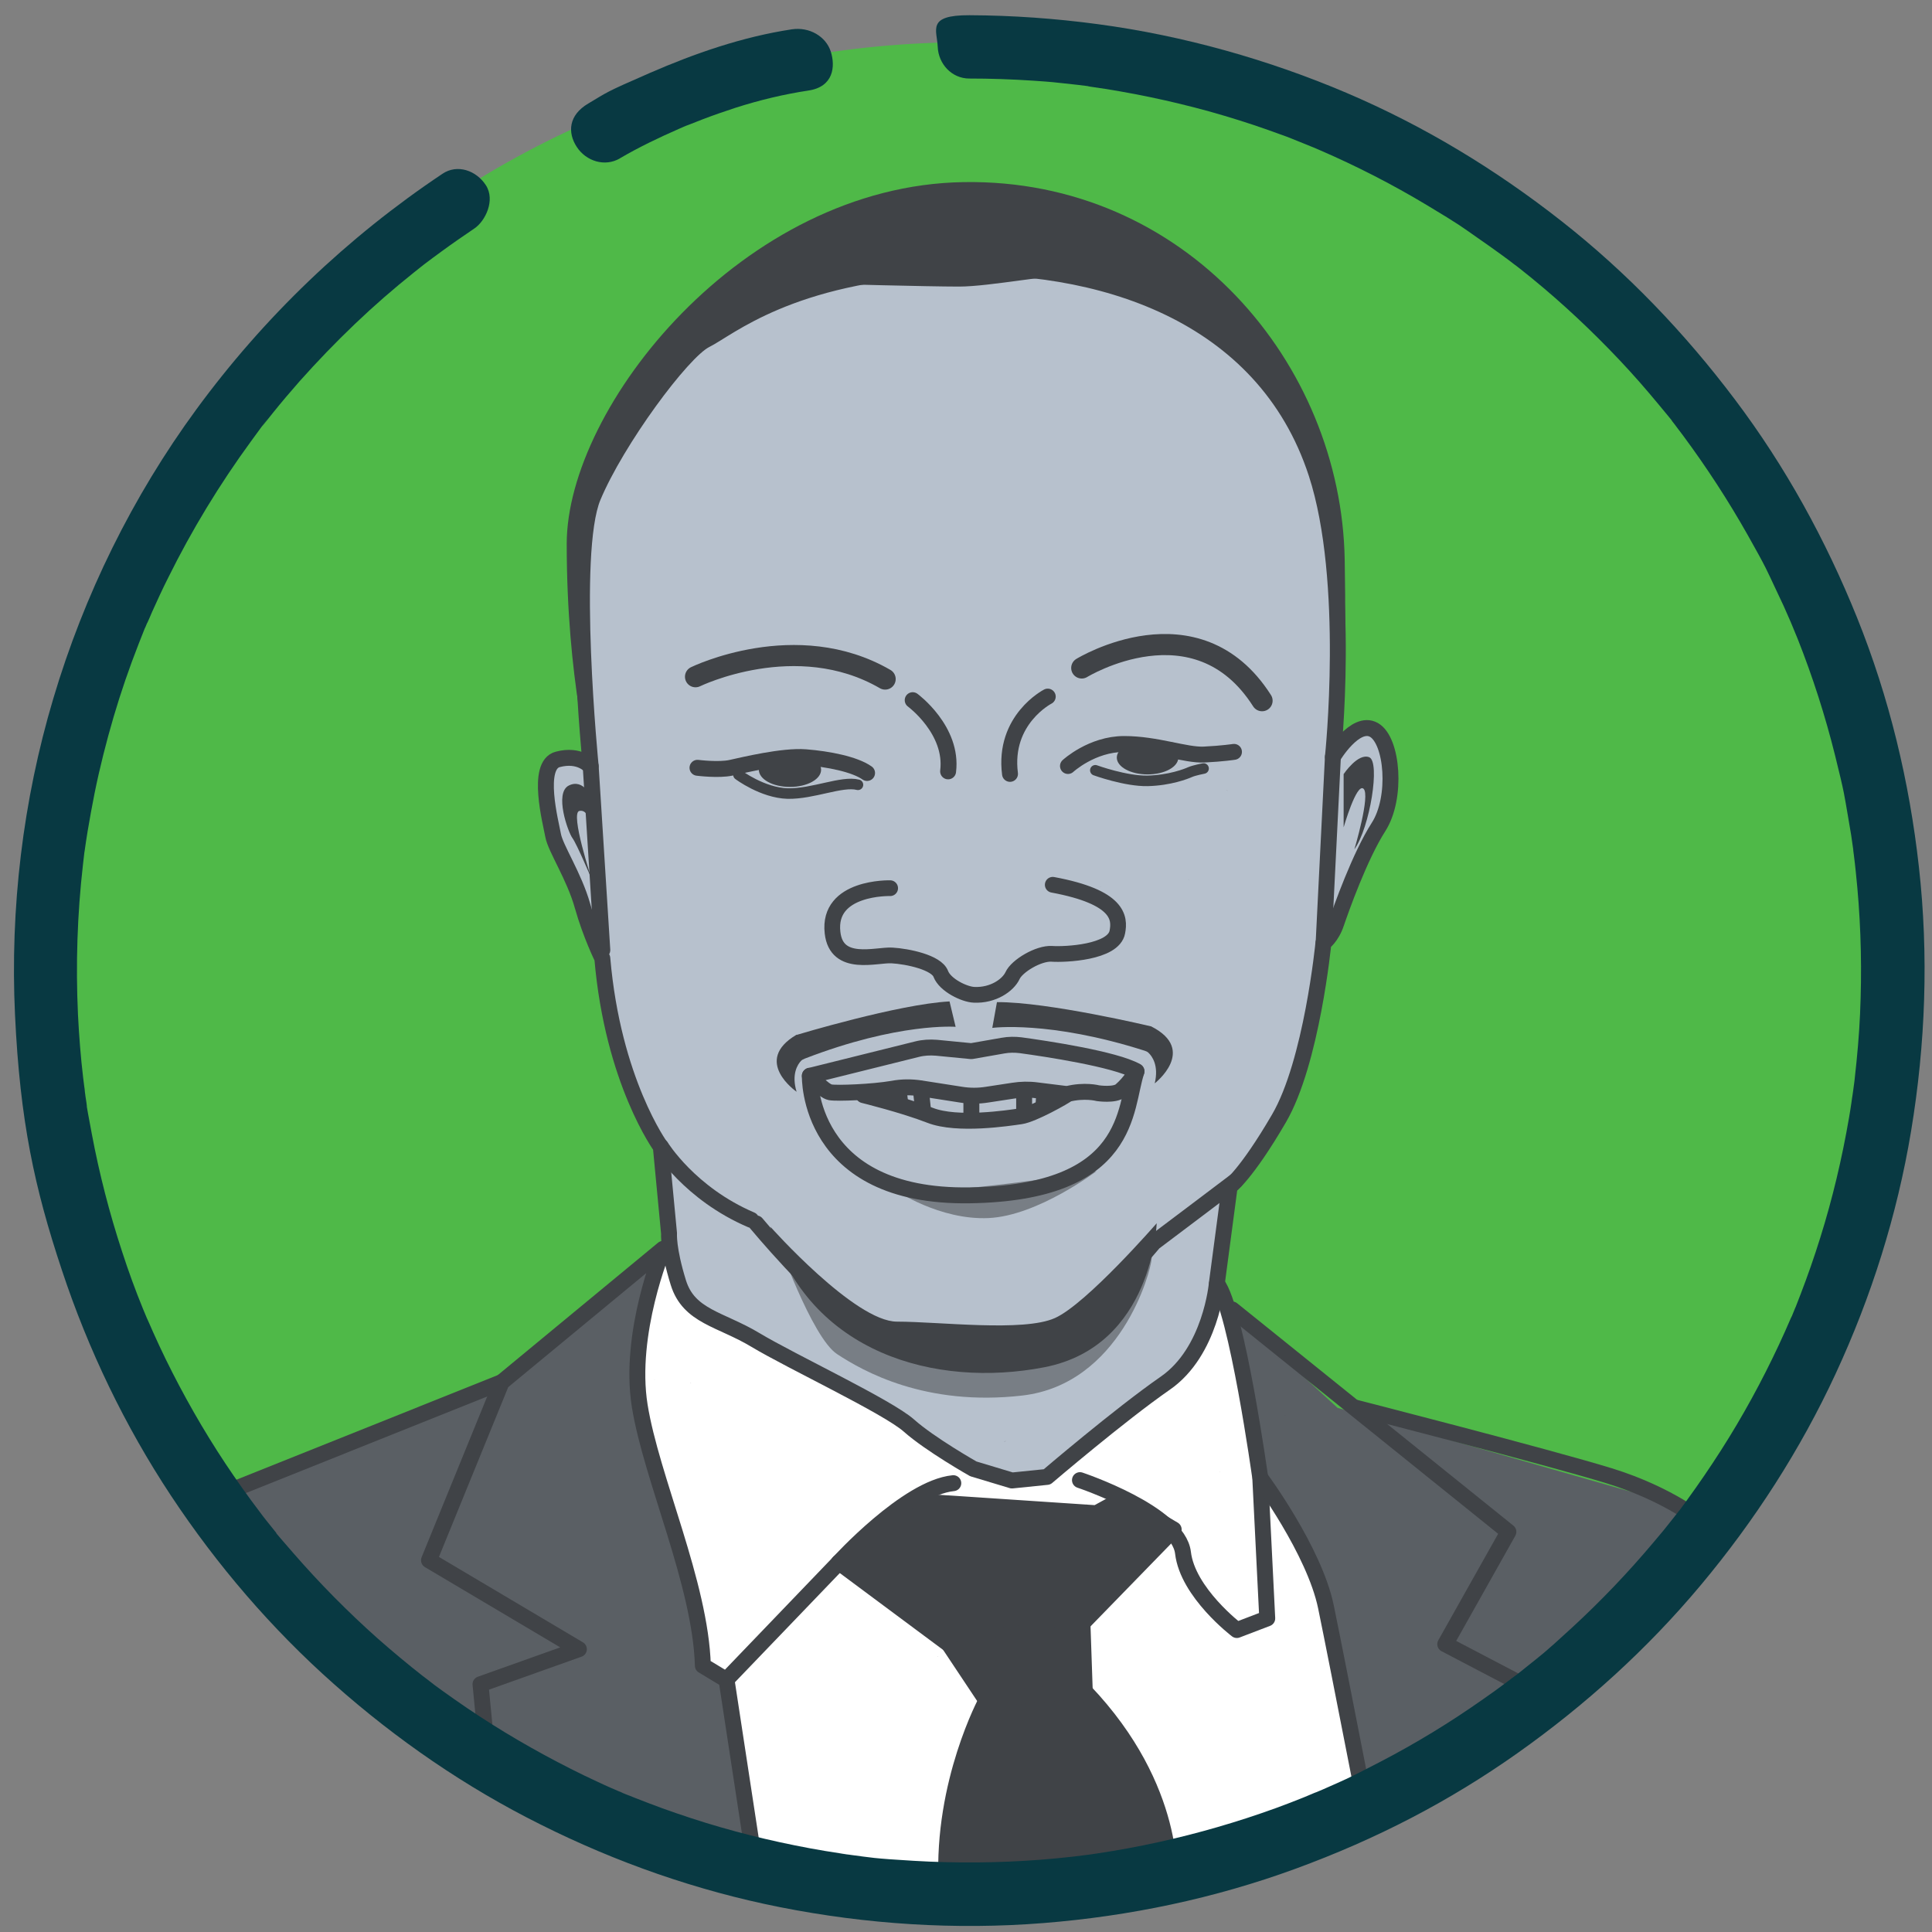 <svg xmlns="http://www.w3.org/2000/svg" xmlns:xlink="http://www.w3.org/1999/xlink" id="Calque_1" viewBox="0 0 1080 1080"><rect x="0" y="0" width="1080" height="1080" fill="#808080" stroke="none"/><defs><style>      .st0, .st1, .st2, .st3, .st4 {        fill: none;      }      .st5 {        fill: #083942;      }      .st6 {        fill: #b7c1cd;      }      .st7 {        fill: #4fb948;      }      .st8 {        fill: #787e85;      }      .st9 {        fill: #fff;      }      .st1 {        stroke-width: 11.8px;      }      .st1, .st2, .st3, .st4, .st10 {        stroke: #404347;        stroke-linecap: round;        stroke-linejoin: round;      }      .st2 {        stroke-width: 8.8px;      }      .st3, .st10 {        stroke-width: 8.9px;      }      .st11 {        fill: #5a5f64;      }      .st4 {        stroke-width: 5.9px;      }      .st12, .st10 {        fill: #404347;      }      .st13 {        clip-path: url(#clippath);      }    </style><clipPath id="clippath"><path class="st0" d="M280.3,986.6c248.9,143.7,567.7,58.3,711.5-190.6,143.7-248.9,58.3-567.7-190.6-711.5C552.2-59.2,233.4,26.2,89.6,275.2c-143.7,248.9-58.3,567.7,190.6,711.5h0Z"></path></clipPath></defs><g><path class="st7" d="M278.9,995.5c248.9,143.7,567.7,58.3,711.5-190.6,143.7-248.9,58.3-567.7-190.6-711.5C550.8-50.3,232,35.1,88.3,284c-143.7,248.9-58.3,567.7,190.6,711.5h0Z"></path><path class="st9" d="M628.3,1040s0,0,0,0c0,0-.2,0-.3.1.1,0,.2-.1.3-.2h0Z"></path><path class="st9" d="M674,1045.3h0ZM666.7,1052.6s0,0-.1.1c0,0-.1,0-.2,0,.1,0,.2-.1.3-.2h0Z"></path><path class="st9" d="M742.9,861.2c0,0,.1,0,.2,0,0,0,0,0,0,0,0,0,0,0,0,0h0Z"></path><path class="st8" d="M367.9,571.7s0,0,0,0c0,0,0,0,0,0,0,0,0,0,0,0h0Z"></path><path class="st12" d="M732.2,469.9s0,0,0,0c0,0,0,0,0,0,0,0,0,0,0,0h0ZM742.3,571c0,.1-.2.2-.3.4,0-.1.2-.2.3-.4h0Z"></path><path class="st12" d="M396.8,715.2c.1.3.2.6.3.8-.1-.3-.2-.6-.3-.8h0ZM401.4,737.2c0,.2,0,.5,0,.7,0-.2,0-.5,0-.7h0ZM418.5,814c0,0,0,.2,0,.3,0,0,0,.2,0,.3,0-.2,0-.5,0-.7,0,0,0,0,0,.1h0Z"></path><path class="st12" d="M651.5,492.5c.2,0,.5,0,.7,0-.2,0-.5,0-.7,0h0ZM664.3,495.9c.1,0,.3.1.4.2-.1,0-.3-.1-.4-.2h0ZM615.4,499.7c-.1,0-.2,0-.4.1.1,0,.2,0,.4-.1h0Z"></path><path class="st12" d="M477,498.8c.2.1.5.2.7.3-.2-.1-.5-.2-.7-.3h0ZM425.7,499.6c-.3.1-.6.2-.8.3.3-.1.6-.2.8-.3h0Z"></path><path class="st12" d="M685.4,445.5c.2,0,.4.2.7.3-.2,0-.4-.2-.7-.3h0ZM686.2,445.9c.1,0,.2,0,.3.1-.1,0-.2,0-.3-.1h0Z"></path><path class="st12" d="M482.3,452.9c.2,0,.5,0,.7,0-.2,0-.5,0-.7,0h0Z"></path><path class="st12" d="M505.5,675.1c0,0,.1,0,.2,0,0,0-.1,0-.2,0h0Z"></path><path class="st12" d="M739.2,471.6c0,0,.1,0,.2,0,0,0-.1,0-.2,0h0Z"></path><path class="st12" d="M680.9,708.7c-.2.3-.4.5-.6.8.2-.3.4-.5.6-.8h0ZM462.3,734.1s0,0,0,0c0,0,0,0,0,0,0,0,0,0,0,0,0,0,0,0,0,0h0ZM638,738.2s0,0,0,0c0,0-.1,0-.2,0,0,0,.1,0,.2,0h0ZM587.6,755.6c-.3,0-.6,0-1,.1.3,0,.6,0,1-.1h0Z"></path><path class="st12" d="M445.4,742.6s0,0,0,0c0,0,0,0,0,0,0,0,0,0,0,0,0,0,0,0,0,0h0ZM445.5,742.7s0,0,0,0c0,0,0,0,0,0h0Z"></path><path class="st12" d="M471.6,777.9s0,0,0,0c0,0,0,0,0,0,0,0,0,0-.1,0h0Z"></path><path class="st12" d="M579.9,770.4c-.2,0-.3,0-.5,0,.2,0,.3,0,.5,0h0Z"></path><path class="st12" d="M523.5,792.9s0,0,0,0c0,0,0,0,0,0,0,0,0,0,0,0h0Z"></path><path class="st12" d="M563.9,803.9c.2,0,.5,0,.7,0-.2,0-.5,0-.7,0h0Z"></path><path class="st12" d="M562.5,809.5c-.5,0-.9.1-1.4.2.5,0,.9-.1,1.4-.2h0Z"></path><path class="st12" d="M516.3,652.2c-.1,0-.3,0-.4,0,.2,0,.4,0,.6,0,0,0,0,0-.1,0h0Z"></path><path class="st12" d="M394.7,755.3h0,0ZM366.2,774.8c0,0-.1.1-.2.2,0,0,.1-.1.2-.2h0Z"></path><path class="st12" d="M366.6,774.6s0,0,0,0c0,0,0,0,0,0,0,0,0,0,0,0h0Z"></path><path class="st12" d="M158.3,886.6s0,0,0,0c0,0,0,0,0,0h0Z"></path><path class="st12" d="M158.2,886.7s0,0,0,0c0,0,0,0,0,0h0Z"></path><path class="st12" d="M365.8,775.2s0,0,0,0c0,0,.1-.1.2-.2,0,0,0,0-.1,0h0Z"></path><path class="st12" d="M365.6,775.3s0,0,.1,0c0,0,0,0-.1,0h0Z"></path><path class="st12" d="M158.9,886.2s0,0-.1.1h.2c0-.1,0-.1,0-.1h0Z"></path><path class="st12" d="M435.2,838.8c.1.2.2.3.3.5-.1-.2-.2-.3-.3-.5h0Z"></path><path class="st12" d="M681.9,826.6c0,.2-.2.4-.2.5,0-.2.1-.3.2-.5h0ZM579.6,933.2c0,0-.2.2-.3.2,0,0,.2-.2.3-.2h0Z"></path><path class="st12" d="M600.1,917.8s0,0,.1-.1c0,0,0,0-.1.1h0Z"></path><path class="st12" d="M707.8,773.4c.1.3.3.7.4,1-.1-.3-.3-.7-.4-1h0ZM718.3,794.9c0,.2.1.3.2.5,0-.2-.1-.3-.2-.5h0ZM596.5,947.2c-.1,0-.2,0-.4,0,.1,0,.2,0,.4,0h0ZM605.4,954.3c0,.3,0,.5,0,.8,0-.3,0-.5,0-.8h0ZM616.1,987c.1.2.2.5.3.7-.1-.2-.2-.5-.3-.7h0ZM634.7,1013.5c.2.1.4.3.5.4-.2-.1-.4-.3-.5-.4h0ZM634.6,1014.9c-.1,0-.2.1-.3.1.1,0,.2,0,.3-.1h0Z"></path><path class="st12" d="M407.2,733.5s0,0,0,0c0,0,0,0,0,0,0,0,0,0,0,0h0ZM386.3,776.7c0,.2-.2.4-.3.6,0-.2.2-.4.3-.6h0ZM499.9,927.8s0,0-.1.1c0,0,0,0,0,0,0,0,0,0,.1-.1h0ZM523.9,929.7c.2,0,.3.1.5.2-.2,0-.3-.1-.5-.2h0ZM453.3,1003.9s0,0,0,0c0,0,0,0,0,0,0,0,0,0,0,0h0ZM456,1004.2c0,0,.2,0,.2,0,0,0-.2,0-.2,0h0Z"></path></g><g class="st13"><g><path class="st11" d="M389.1,683.6s-103.4,90.3-136.1,99.5c-32.7,9.2-142.7,57.6-142.7,57.6,0,0-47.1,57.6-48.4,91.6-1.3,34-15.7,120.4-15.7,120.4h990.8s-17-154.4-96.9-210.7l-192.4-55-79.8-73.3-278.8-30.1Z"></path><path class="st9" d="M389.1,683.6s-17,9.2-26.2,40.6c-9.2,31.4-5.2,61.5-5.2,61.5l30.1,109.9,5.2,35.3s7.9,0,14.4,19.6c6.5,19.6,15.7,99.5,15.7,99.5l348.2,3.9-32.7-164.9-31.4-60.2-24.9-106-38-36.6-255.2-2.6Z"></path><path class="st6" d="M330.2,428.3s-11.8-119.1,1.3-150.5c13.1-31.4,49.7-81.1,62.8-87.7,13.1-6.5,47.1-36.6,133.5-40.6,86.4-3.9,178.8,25.3,208.1,115.2,19.6,60.2,9.2,158.4,9.2,158.4,0,0,12.4-20.9,22.9-15.1,10.5,5.9,13.1,38,2.6,54.3-10.5,16.4-20.9,45.8-23.6,53.7-2.6,7.9-7.2,11.1-7.2,11.1,0,0-6.5,66.8-24.9,98.2-18.3,31.4-27.5,38-27.5,38l-7.2,54.3s-3.3,38-28.8,55.6c-25.5,17.7-66.1,52.4-66.1,52.4l-19.6,2-21.6-6.5s-24.2-13.7-36-24.2-66.1-36-85.7-47.8c-19.6-11.8-37.3-13.1-43.2-32.1-5.9-19-5.2-27.5-5.2-27.5l-4.6-48.4s-26.8-36.6-32.7-105.4c0,0-6.5-13.1-11.1-29.4-4.6-16.4-15.1-32.1-16.4-39.3-1.3-7.2-9.8-39.3,2.6-42.5,12.4-3.3,18.3,3.9,18.3,3.9Z"></path><path class="st3" d="M330.2,428.3s-11.8-119.1,1.3-150.5c13.1-31.4,49.7-81.1,62.8-87.7,13.1-6.5,47.1-36.6,133.5-40.6,86.4-3.9,178.8,25.3,208.1,115.2,19.6,60.2,9.2,158.4,9.2,158.4,0,0,12.4-20.9,22.9-15.1,10.5,5.9,13.1,38,2.6,54.3-10.5,16.4-20.9,45.8-23.6,53.7-2.6,7.9-7.2,11.1-7.2,11.1,0,0-6.5,66.8-24.9,98.2-18.3,31.4-27.5,38-27.5,38l-7.2,54.3s-3.3,38-28.8,55.6c-25.5,17.7-66.1,52.4-66.1,52.4l-19.6,2-21.6-6.5s-24.2-13.7-36-24.2-66.1-36-85.7-47.8c-19.6-11.8-37.3-13.1-43.2-32.1-5.9-19-5.2-27.5-5.2-27.5l-4.6-48.4s-26.8-36.6-32.7-105.4c0,0-6.5-13.1-11.1-29.4-4.6-16.4-15.1-32.1-16.4-39.3-1.3-7.2-9.8-39.3,2.6-42.5,12.4-3.3,18.3,3.9,18.3,3.9Z"></path><path class="st2" d="M497.6,496.5s-35.2-1-32.2,24.9c2.2,19.6,24.4,12.2,33.2,12.7,8.8.5,24.9,3.9,27.3,10.3,2.4,6.3,13.2,11.5,18.6,11.7,10.7.5,19-5.4,21.5-10.7,2.4-5.4,14.6-12.7,22-12.2,7.3.5,34.5-.7,36.6-12.2,1.5-7.8,1-19.5-36.1-26.4"></path><path class="st3" d="M452.7,601.4l59.9-14.9c3.5-.9,7.2-1.1,10.9-.8l19.5,1.9,17.7-3.1c3.3-.6,6.6-.6,9.9-.2,13.9,1.9,52.7,7.7,64.7,14.5,0,0-3.3,6.1-8.8,10.8-3.4,2.9-12.8,1.5-12.8,1.5,0,0-7.4-2-17.2.5l-16.9-2.1c-4.4-.6-8.9-.5-13.3.2l-14.4,2.2c-4.9.8-9.9.8-14.8,0l-22.4-3.5c-5.2-.8-10.5-.8-15.7.2-11.1,1.9-31.1,2.7-34.9,2s-11.3-9.3-11.3-9.3Z"></path><path class="st3" d="M482.7,612.2s22.1,5.4,37.3,11.3c15.2,5.9,43.7,1.5,50.6.5,6.9-1,25-11.3,26-12.3"></path><line class="st3" x1="502.3" y1="608.8" x2="503.3" y2="617.1"></line><line class="st3" x1="514.7" y1="608.6" x2="516.1" y2="621.6"></line><line class="st3" x1="543" y1="613.2" x2="543" y2="625.5"></line><line class="st3" x1="572.5" y1="609.8" x2="572.5" y2="623"></line><line class="st3" x1="583.8" y1="610.3" x2="583.3" y2="618.1"></line><path class="st3" d="M389.9,429.2s11.8,1.5,18.7,0,29-6.9,41.7-5.9,27.5,3.9,34.4,8.8"></path><path class="st3" d="M597,428.2s13.3-12.3,31.4-12.3,34.4,6.4,44.7,5.9c10.3-.5,16.7-1.5,16.7-1.5"></path><path class="st3" d="M510.2,391.4s22.7,16.7,19.8,39.8"></path><path class="st3" d="M585.7,389.4s-25,12.8-21.1,43.2"></path><path class="st8" d="M434.1,691.7s19.6,56,33.9,65.3c14.2,9.3,49.1,29.4,103.6,23.1,54.5-6.4,71.7-68.7,72.2-76.6.5-7.9-.5-7.4-.5-7.4,0,0-28.5,39.8-46.6,47.1-21.5,8.7-97.2,12.3-122.2-8.3-25-20.6-40.2-43.2-40.2-43.2Z"></path><path class="st12" d="M330.8,446s-4.5-11-12.8-6.9-.5,26,2,29.4c2.5,3.4,10.8,23.1,10.8,23.1,0,0-12.3-37.3-6.9-38.3s5.9,8.3,5.9,8.3l1-15.7Z"></path><path class="st12" d="M751.2,432.6s7.9-11.8,14.2-9.3c6.3,2.5.4,39.3-8.3,51.5,0,0,9.1-30.4,5.1-33.9-3.9-3.4-11.1,21.6-11.1,21.6v-29.9Z"></path><path class="st12" d="M330.2,428.3s-13.4-47.8-13.4-124.3,98.2-200.3,221.9-202.2c123.7-2,211.1,101.1,213,211.1,2,109.9-6.5,110.3-6.5,110.3,0,0,11.5-126-16-176-27.5-50.1-69.7-99.6-201.2-97.5-80.5,1.3-129.6,37.6-143.3,48.4-13.7,10.8-48.1,63.5-53,79.8-4.9,16.4-9.5,90.3-1.3,150.5Z"></path><path class="st1" d="M388.8,378.3s56.3-27.5,106,1.3"></path><path class="st1" d="M604.7,373.4s64.1-39.3,100.8,18.3"></path><path class="st3" d="M422.8,683.9s33.9,40.7,51.5,51c17.7,10.3,28,14.2,72.6,14.2s50.2-3.2,57.9-10.3c12.8-11.8,40.2-44.2,40.2-44.2,0,0,41.7-31.4,45.6-34.4"></path><path class="st3" d="M369.5,641s16,26.2,50.4,40.9"></path><line class="st3" x1="330.2" y1="428.3" x2="336.7" y2="531.1"></line><line class="st3" x1="745.1" y1="423.1" x2="739.9" y2="527.2"></line><path class="st3" d="M680.3,717.6c11.1,14.4,24.2,108.6,24.2,108.6l3.9,78.5-17,6.5s-27.5-20.9-30.1-43.2c-2.6-22.3-57.6-40.6-57.6-40.6"></path><polygon class="st10" points="513.4 839.3 612.9 845.9 627.3 838 656.1 855 605.1 907.4 530.5 919.2 468.9 873.4 513.4 839.3"></polygon><polyline class="st10" points="530.5 919.2 551.4 950.6 606.4 945.3 605.1 907.4"></polyline><path class="st10" d="M551.4,950.6s-24.9,45.8-22.3,102.1h124.3s5.2-52.4-47.1-107.3c0,0-55,3.9-55,5.2Z"></path><path class="st3" d="M406.1,938.8l17,111.3h-144l-10.5-108.6,55-19.6-83.8-49.7,40.6-99.5,90.3-74.6s-19.6,47.1-13.1,87.7c6.5,40.6,34,99.5,35.3,145.3l13.1,7.9,62.8-65.4s38-41.9,64.1-44.5"></path><path class="st3" d="M280.5,772.6l-170.2,68.1s-36.6,31.4-48.4,91.6c-11.8,60.2-15.7,120.4-15.7,120.4h233"></path><path class="st3" d="M688.8,732l154.4,124.3-35.3,62.8,55,28.8v103.4h-91.6s-23.6-121.7-30.1-153.1c-6.5-31.4-36.6-72-36.6-72"></path><path class="st3" d="M758.2,787s107.3,27.5,141.4,38c34,10.5,52.4,26.2,52.4,26.2,0,0,82.5,70.7,85.1,201.6h-174.1"></path><path class="st8" d="M500.3,665.2s24.9,17,52.4,15.7c27.5-1.3,60.2-26.2,60.2-26.2,0,0-89,14.4-112.6,10.5Z"></path><path class="st3" d="M452.7,601.4s-2,68.2,89.3,66.8,86.4-49.1,93.3-69.2"></path><ellipse class="st12" cx="441.6" cy="430.3" rx="17.4" ry="9.6"></ellipse><ellipse class="st12" cx="641.5" cy="423.5" rx="17.2" ry="9.4"></ellipse><path class="st12" d="M445.4,578.5s56.9-17.2,85.4-18.7l3.4,14.2s-31.9-2.5-84.4,17.8c-.7.3-1.4.6-2,1.2-1.9,2-5.5,7.5-2.5,17.3,0,0-25-17.2,0-31.9Z"></path><path class="st12" d="M643.7,573.8s-57.9-13.8-86.4-13.6l-2.6,14.4s31.7-4.3,85.3,12.8c.7.2,1.5.6,2,1.1,2,1.9,5.9,7.1,3.5,17.1,0,0,24-18.6-1.9-31.8Z"></path><path class="st12" d="M463.5,158.7s55,1.5,72.6,1.5,54-7.4,62.3-5.9c8.3,1.5,2.9-30.4,1-30.4s-91.8,2-91.8,2l-44.2,32.9Z"></path><path class="st4" d="M412.8,433.1s13.4,10.1,27.5,10.5c14.1.3,30.4-7.2,39.3-4.9"></path><path class="st4" d="M612.3,430.6s17,6.2,29.3,5.9c12.3-.3,21.5-3.9,23.7-4.9,2.3-1,7.5-2,7.5-2"></path><path class="st12" d="M430.7,685.8s47.1,53,70.7,53,70.7,5.9,88.3-2c17.7-7.9,56.9-53,56.9-53,0,0-2,68.7-62.8,80.5-60.9,11.8-131.5-7.9-153.1-78.5Z"></path></g></g><g><path class="st9" d="M628.3,1036s0,0,0,0c0,0-.2,0-.3.1.1,0,.2-.1.3-.2h0Z"></path><path class="st9" d="M674,1041.4h0ZM666.7,1048.7s0,0-.1.1c0,0-.1,0-.2,0,.1,0,.2-.1.3-.2h0Z"></path><path class="st9" d="M742.9,857.2c0,0,.1,0,.2,0,0,0,0,0,0,0,0,0,0,0,0,0h0Z"></path><path class="st8" d="M367.9,567.8s0,0,0,0c0,0,0,0,0,0,0,0,0,0,0,0h0Z"></path><path class="st12" d="M732.2,465.9s0,0,0,0c0,0,0,0,0,0,0,0,0,0,0,0h0ZM742.3,567.1c0,.1-.2.2-.3.4,0-.1.2-.2.3-.4h0Z"></path><path class="st12" d="M396.8,711.2c.1.3.2.6.3.8-.1-.3-.2-.6-.3-.8h0ZM401.4,733.3c0,.2,0,.5,0,.7,0-.2,0-.5,0-.7h0ZM418.5,810.1c0,0,0,.2,0,.3,0,0,0,.2,0,.3,0-.2,0-.5,0-.7,0,0,0,0,0,.1h0Z"></path><path class="st12" d="M651.5,488.6c.2,0,.5,0,.7,0-.2,0-.5,0-.7,0h0ZM664.3,491.9c.1,0,.3.1.4.2-.1,0-.3-.1-.4-.2h0ZM615.4,495.7c-.1,0-.2,0-.4.1.1,0,.2,0,.4-.1h0Z"></path><path class="st12" d="M477,494.9c.2.1.5.2.7.3-.2-.1-.5-.2-.7-.3h0ZM425.7,495.6c-.3.1-.6.2-.8.3.3-.1.6-.2.8-.3h0Z"></path><path class="st12" d="M685.4,441.6c.2,0,.4.2.7.3-.2,0-.4-.2-.7-.3h0ZM686.2,441.9c.1,0,.2,0,.3.1-.1,0-.2,0-.3-.1h0Z"></path><path class="st12" d="M482.3,449c.2,0,.5,0,.7,0-.2,0-.5,0-.7,0h0Z"></path><path class="st12" d="M505.5,671.2c0,0,.1,0,.2,0,0,0-.1,0-.2,0h0Z"></path><path class="st12" d="M739.2,467.7c0,0,.1,0,.2,0,0,0-.1,0-.2,0h0Z"></path><path class="st12" d="M680.9,704.8c-.2.3-.4.5-.6.8.2-.3.4-.5.6-.8h0ZM462.3,730.2s0,0,0,0c0,0,0,0,0,0,0,0,0,0,0,0,0,0,0,0,0,0h0ZM638,734.3s0,0,0,0c0,0-.1,0-.2,0,0,0,.1,0,.2,0h0ZM587.6,751.7c-.3,0-.6,0-1,.1.3,0,.6,0,1-.1h0Z"></path><path class="st12" d="M445.4,738.7s0,0,0,0c0,0,0,0,0,0,0,0,0,0,0,0,0,0,0,0,0,0h0ZM445.5,738.7s0,0,0,0c0,0,0,0,0,0h0Z"></path><path class="st12" d="M471.6,774s0,0,0,0c0,0,0,0,0,0,0,0,0,0-.1,0h0Z"></path><path class="st12" d="M523.5,789s0,0,0,0c0,0,0,0,0,0,0,0,0,0,0,0h0Z"></path><path class="st12" d="M563.9,800c.2,0,.5,0,.7,0-.2,0-.5,0-.7,0h0Z"></path><path class="st12" d="M562.5,805.6c-.5,0-.9.1-1.4.2.5,0,.9-.1,1.4-.2h0Z"></path><path class="st12" d="M516.3,648.2c-.1,0-.3,0-.4,0,.2,0,.4,0,.6,0,0,0,0,0-.1,0h0Z"></path><path class="st12" d="M394.7,751.4h0,0ZM366.2,770.9c0,0-.1.1-.2.2,0,0,.1-.1.2-.2h0Z"></path><path class="st12" d="M366.6,770.6s0,0,0,0c0,0,0,0,0,0,0,0,0,0,0,0h0Z"></path><path class="st12" d="M158.3,882.7s0,0,0,0c0,0,0,0,0,0h0Z"></path><path class="st12" d="M158.2,882.8s0,0,0,0c0,0,0,0,0,0h0Z"></path><path class="st12" d="M365.8,771.3s0,0,0,0c0,0,.1-.1.2-.2,0,0,0,0-.1,0h0Z"></path><path class="st12" d="M365.6,771.4s0,0,.1,0c0,0,0,0-.1,0h0Z"></path><path class="st12" d="M158.9,882.2s0,0-.1.1h.2c0-.1,0-.1,0-.1h0Z"></path><path class="st12" d="M435.2,834.9c.1.2.2.3.3.5-.1-.2-.2-.3-.3-.5h0Z"></path><path class="st12" d="M681.9,822.6c0,.2-.2.4-.2.5,0-.2.1-.3.2-.5h0ZM579.6,929.2c0,0-.2.2-.3.2,0,0,.2-.2.3-.2h0Z"></path><path class="st12" d="M600.1,913.9s0,0,.1-.1c0,0,0,0-.1.1h0Z"></path><path class="st12" d="M707.8,769.5c.1.3.3.7.4,1-.1-.3-.3-.7-.4-1h0ZM718.3,791c0,.2.1.3.2.5,0-.2-.1-.3-.2-.5h0ZM596.5,943.2c-.1,0-.2,0-.4,0,.1,0,.2,0,.4,0h0ZM605.4,950.4c0,.3,0,.5,0,.8,0-.3,0-.5,0-.8h0ZM616.1,983.1c.1.2.2.5.3.7-.1-.2-.2-.5-.3-.7h0ZM634.7,1009.6c.2.1.4.3.5.4-.2-.1-.4-.3-.5-.4h0ZM634.6,1011c-.1,0-.2.1-.3.1.1,0,.2,0,.3-.1h0Z"></path><path class="st12" d="M407.2,729.6s0,0,0,0c0,0,0,0,0,0,0,0,0,0,0,0h0ZM386.3,772.8c0,.2-.2.4-.3.6,0-.2.2-.4.3-.6h0ZM499.9,923.9s0,0-.1.1c0,0,0,0,0,0,0,0,0,0,.1-.1h0ZM523.9,925.8c.2,0,.3.1.5.2-.2,0-.3-.1-.5-.2h0ZM453.3,1000s0,0,0,0c0,0,0,0,0,0,0,0,0,0,0,0h0ZM456,1000.2c0,0,.2,0,.2,0,0,0-.2,0-.2,0h0Z"></path><path class="st5" d="M346.7,88.4c10.6-6.2,21.7-11.5,32.9-16.4s2.5-1.1,3.8-1.6c1.2-.5.9-.4-1,.4.7-.3,1.3-.6,2-.8,2.8-1.1,5.6-2.2,8.4-3.3,6-2.3,12.1-4.4,18.2-6.4,13.4-4.3,27.1-7.6,41-9.7s15.1-13.4,12.4-21.8-11.9-13.9-21.8-12.4c-27.6,4.2-54.1,13.4-79.6,24.5s-23.2,10.5-34.2,17-11.6,16.2-6.4,24.2,15.7,11.4,24.2,6.4h0Z"></path><path class="st5" d="M541.7,43.9c11.9,0,23.9.4,35.8,1.2s11.5.9,17.3,1.5,5.5.6,8.2.9,3.2.4,4.8.6,1.4.2,2,.3c-1.3-.2-2.8-.4-.6,0,22.7,3.2,45.1,7.9,67.2,14,11,3.1,21.9,6.5,32.6,10.3s10.9,3.9,16.3,6.1,5,2,7.4,3,2.5,1,3.7,1.5c-3.3-1.4-.1,0,1.3.6,20.6,8.9,40.7,19.2,60,30.8s19,11.8,28.2,18.2c4.5,3.1,9,6.3,13.4,9.5s4.2,3.1,6.3,4.7,1,.8,1.6,1.2c0,0-2.5-2-1-.8s2.4,1.9,3.6,2.8c17.5,13.8,34,28.8,49.6,44.8,7.8,8,15.3,16.2,22.5,24.7,3.6,4.2,7,8.4,10.5,12.6s1.6,2.1,2.4,3.1,3.3,4.2,1.8,2.3,1,1.3,1.4,1.9c.9,1.2,1.8,2.4,2.8,3.7,13.2,17.8,25.3,36.4,36.2,55.7s10.7,19.8,15.5,29.9,4.9,10.4,7.2,15.7,1.1,2.4,1.6,3.7c1.4,3.2-1-2.5.3.7,1.1,2.7,2.2,5.3,3.3,8,8.4,21.2,15.4,43,20.9,65.1s5.2,22.5,7.2,33.9,1.9,11.3,2.7,16.9.7,4.8.3,2.4.2,1.8.3,2.4c.4,3.2.8,6.4,1.1,9.6,2.5,23.4,3.4,47,2.7,70.6-.3,11.8-1.1,23.7-2.3,35.5s-1.2,11.4-2,17.1c.6-4.6,0,.4-.2,1.4s-.4,2.7-.6,4.1c-.4,2.9-.9,5.9-1.4,8.8-3.9,22.7-9.2,45.1-16.1,67.1-3.3,10.6-7,21.2-11,31.6s-2.1,5.4-3.2,8.1-1,2.5-1.5,3.7-.5,1.2-.8,1.8c.5-1.2,1.1-2.5.2-.6-2.2,5.1-4.4,10.1-6.8,15.2-9.5,20.3-20.3,40.1-32.4,59-6,9.4-12.3,18.6-18.9,27.7s-3.1,4.2-4.7,6.3-1.6,2.1-2.4,3.1c2.2-2.8,0-.1-.9,1.1-3.5,4.5-7.1,8.9-10.8,13.2-14.2,16.9-29.5,32.9-45.7,47.8s-16.6,14.8-25.3,21.8-4.1,3.3-6.2,4.9-1,.8-1.6,1.2c0,0,2.6-2,1-.8s-2.8,2.1-4.2,3.2c-4.4,3.3-8.8,6.5-13.3,9.6-18.3,12.9-37.5,24.6-57.3,34.9s-20.1,10.1-30.4,14.7c-1.2.5-2.4,1.1-3.7,1.6s-4.3,1.9-2.2.9-1.6.7-2.2.9c-1.4.6-2.9,1.2-4.3,1.8-5.2,2.1-10.4,4.1-15.6,6-21.5,7.8-43.6,14.2-65.9,19.1-11.3,2.5-22.8,4.6-34.2,6.3-1.4.2-2.7.4-4.1.6-3.5.5,2.8-.3-.7.1s-5.9.7-8.9,1.1c-6,.7-12,1.2-17.9,1.7-23.5,1.8-47.2,2-70.8.6s-23.5-1.8-35.2-3.3-1.4-.2-2-.3c.1,0,3.4.5,1.3.2s-2.7-.4-4.1-.6c-3.2-.5-6.3-1-9.5-1.5-5.6-.9-11.2-2-16.8-3.1-22.5-4.5-44.7-10.5-66.4-18-5.3-1.8-10.5-3.7-15.7-5.7s-5-1.9-7.5-2.9-2.9-1.2-4.3-1.7-4.9-2-2.8-1.2-1.6-.7-2.2-.9c-1.2-.5-2.4-1.1-3.7-1.6-2.6-1.2-5.3-2.3-7.9-3.6-5-2.3-10-4.7-14.9-7.2-20-10.1-39.4-21.4-58-34-4.7-3.2-9.4-6.5-14-9.8s-4.2-3.1-6.3-4.7-2.1-1.6-3.1-2.4-1-.8-1.6-1.2c1,.8,2.1,1.7.5.4-8.8-6.9-17.3-14-25.7-21.4-16.6-14.8-32.3-30.7-46.9-47.5s-7.1-8.3-10.5-12.5-3.3-4.1-4.9-6.1-1.6-2.1-2.4-3.1c2.2,2.8,0,.1-.8-1.1-6.8-8.9-13.2-18-19.4-27.3-12.4-18.7-23.5-38.2-33.4-58.4-2.4-5-4.8-10-7-15s-2.3-5.3-3.5-7.9,1,2.5-.3-.7-1.2-2.9-1.8-4.3c-4.3-10.5-8.2-21.2-11.7-32-7.1-21.6-12.8-43.7-17-66.1s-2.1-11.7-3-17.5-.4-2.7-.6-4.1-.7-4.8-.3-2.4-.2-1.8-.3-2.4c-.2-1.6-.4-3.2-.6-4.8-1.4-11.7-2.3-23.5-2.9-35.3-1.3-28-.4-56.1,2.8-84,.2-1.7.4-3.5.6-5.2s.2-1.7.3-2.6c0,.4-.3,2.5,0,.4.5-3.7,1.1-7.5,1.7-11.2,1.2-7.1,2.5-14.3,3.9-21.3,2.9-14.3,6.5-28.5,10.6-42.5,4.1-13.9,8.8-27.6,14.1-41.1s2.5-6.3,3.8-9.4.6-1.6,1-2.3c-.1.3-1,2.2-.1.3s1.8-4.1,2.7-6.2c2.9-6.4,5.8-12.8,9-19.1,13.2-26.7,28.7-52.2,46.3-76.3s4.3-5.8,6.5-8.7c-1.4,1.8,1.3-1.6,1.7-2.1,1.3-1.7,2.6-3.3,3.9-4.9,4.9-6.1,9.9-12,15.1-17.9,9.9-11.1,20.2-21.8,31-32.1s21.5-19.6,32.9-28.7,2.8-2.2,4.2-3.3c0,0,2.3-1.8,1-.8s1-.8,1-.8c3.1-2.3,6.2-4.7,9.3-6.9,6-4.4,12.1-8.6,18.3-12.8s11.8-15.9,6.4-24.2-16-11.9-24.2-6.4c-53.3,35.6-99.7,80-137.6,131.7-35.7,48.7-62.8,103.8-80,161.7-17,57-24.2,117.3-21.4,176.8s10.9,96.7,26.2,142.7c14.7,44.4,35.2,87.1,61,126.1,25.7,38.8,56.3,74.5,91.1,105.3,34.9,31,73.7,57.7,115.5,78.5,42.3,21.2,87.4,37,133.8,46.2,48.4,9.6,98.1,12.8,147.2,8.9,48.1-3.8,95.8-13.8,141.1-30.4s85.8-37.6,124-64.6c38-26.9,72.7-58.3,102.6-94.1,30-35.9,55.5-75.4,75.2-117.9,20-43.1,34.4-88.7,42.2-135.6,8.1-48.8,9.9-98.5,4.4-147.7-5.3-47.8-16.6-94.8-34.6-139.5-17.5-43.4-40-84.4-68.2-121.8-28-37.2-60.3-71-97-99.8-36.9-29-77-53.3-120.2-71.7s-91-32-139-38.4c-23.8-3.2-47.8-4.9-71.8-5s-18.1,8.2-17.7,17.7,7.8,17.7,17.7,17.7h0Z"></path></g></svg>